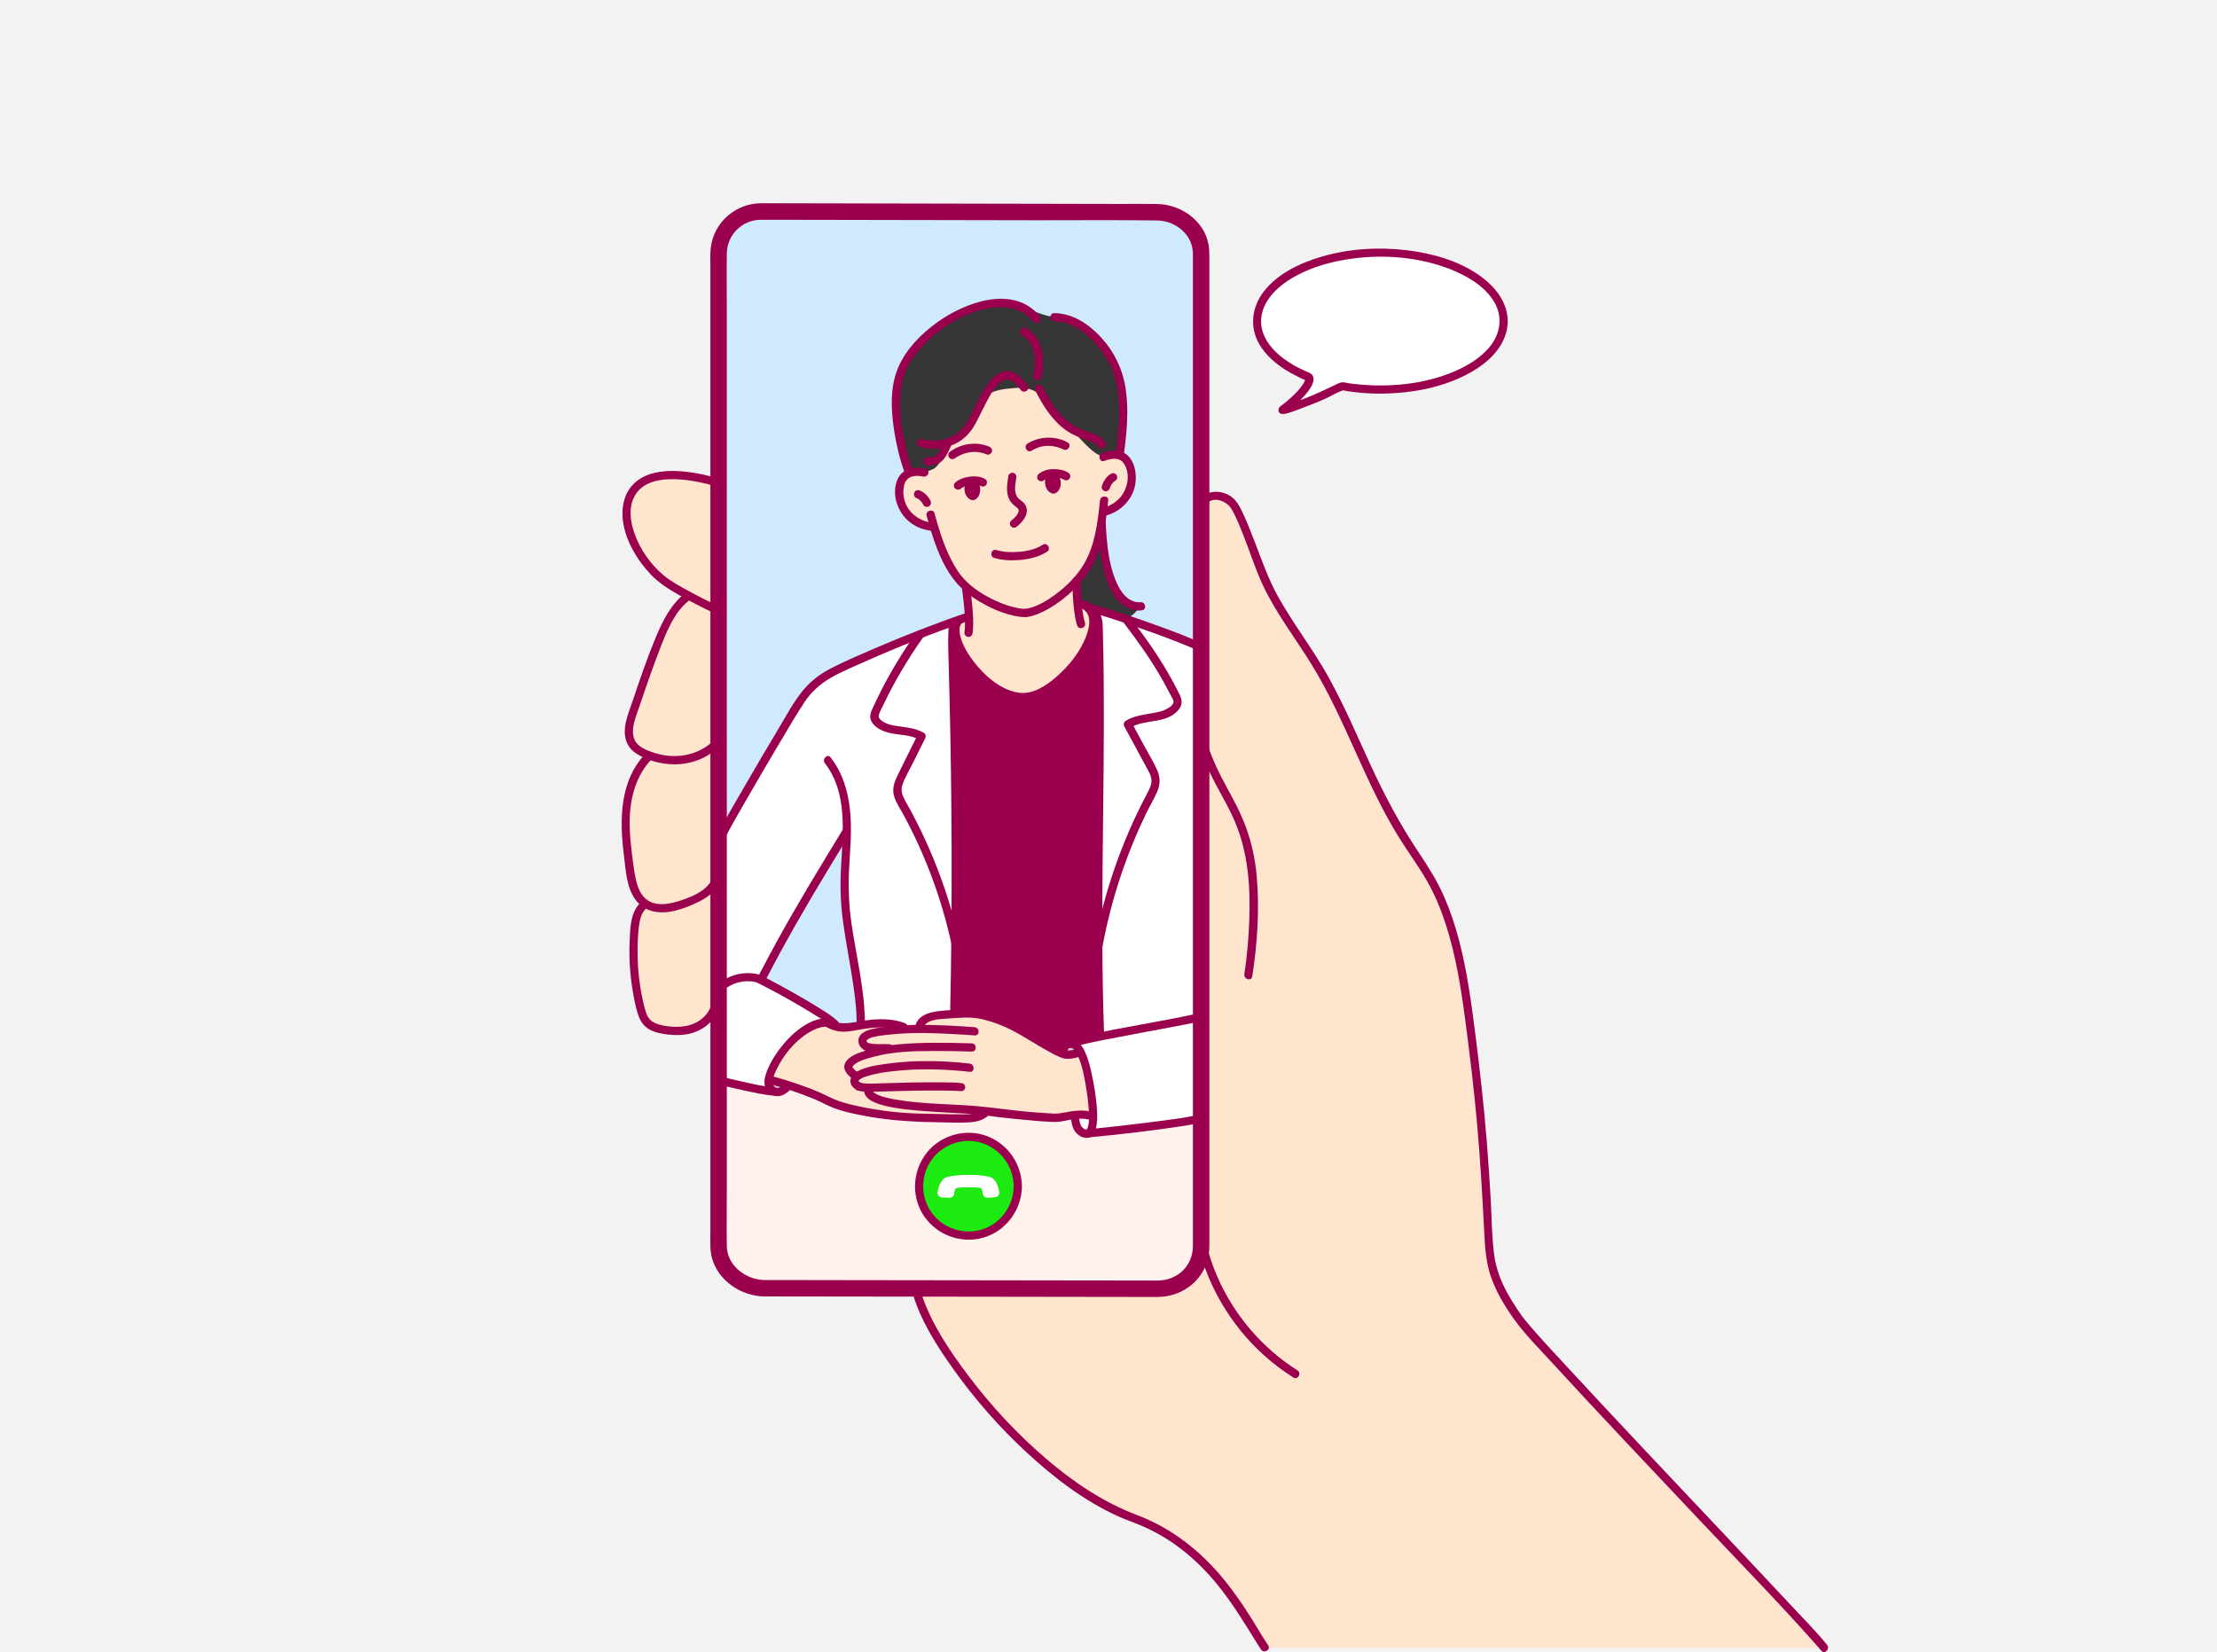 <?xml version="1.0" encoding="utf-8"?>
<!-- Generator: Adobe Illustrator 25.4.1, SVG Export Plug-In . SVG Version: 6.00 Build 0)  -->
<svg version="1.1" id="_x3C_Layer_x3E_" xmlns="http://www.w3.org/2000/svg" xmlns:xlink="http://www.w3.org/1999/xlink" x="0px"
	 y="0px" viewBox="0 0 416 310" style="enable-background:new 0 0 416 310;" xml:space="preserve">
<style type="text/css">
	.st0{fill:#F2F2F2;}
	.st1{fill:#FFF2EC;}
	.st2{fill:#CFE9FF;}
	.st3{fill:#9B004E;}
	.st4{fill:#FFE4CE;}
	.st5{fill:#FFFFFF;}
	.st6{fill:#D1D1D1;}
	.st7{fill:#1CEA11;}
	.st8{fill-rule:evenodd;clip-rule:evenodd;fill:#FFE4CE;}
	.st9{fill-rule:evenodd;clip-rule:evenodd;fill:#353535;}
	.st10{fill-rule:evenodd;clip-rule:evenodd;fill:#9B004E;}
</style>
<rect class="st0" width="416" height="310"/>
<g>
	<g>
		<g>
			<g>
				<g id="XMLID_00000176036319798172604590000007377983809216762270_">
					<g>
						<g>
							<path class="st1" d="M225.37,210.03v23.87c0,4.32-3.01,7.86-7.86,7.86h-45.6h-28.55c-4.32,0-8.54-3.54-8.54-7.86v-31.05h0.39
								c0,0,7.3,1.82,10.19,2.04v-0.01c0.62,0.21,1.45,0.04,2.42-1.06l0.05-0.16c2.66,0.83,5.52,1.86,7.59,3.02
								c0.71,0.4,0.95,0.78,2.14,1.03c0,0,6.11,1.38,14.34,2.38c0,0,2.03-0.15,2.67-0.15c0,0,6.79-0.53,10.72-1.07
								c4.57-0.62,6,0.37,6.7,0.36l9.46,0.44c0.69,2.62,1.84,4.56,2.91,2.77c5.44-0.52,16.55-1.55,20.38-2.4h0.59V210.03z"/>
						</g>
						<g>
							<path class="st2" d="M156.51,192.34l0.1-0.17c-2.16-1.99-11.08-6.9-13.83-8.24l0.1-0.2c5.26-10.22,9.87-17.71,15.84-27.54
								h0.17c-0.06,4.17-0.63,8.34-0.39,12.51c0.4,6.93,3.01,16.43,3.01,23.37l0.06,0.32c-2.21,0.38-4.07,0.94-6.22-0.37l0.01-0.06
								C155.77,192.01,156.16,192.13,156.51,192.34z"/>
						</g>
						<g>
							<path class="st2" d="M180.08,116.28c-0.41,0.14-0.82,0.28-1.24,0.44c-2.05,0.72-4.17,1.52-6.31,2.35
								c-5.22,2.04-10.54,4.32-15.18,6.52c-1.83,0.86-4.77,2.35-6.99,5.68c-2.16,3.24-12.65,21.05-15.24,26.07h-0.29v-17.93v-24.95
								v-23.9V47.57c0-4.32,3.54-7.86,7.86-7.86l74.43,0.14c4.32,0,8.25,3.39,8.25,7.72v46.76v27.09h-0.29
								c-2.53-1.24-8.44-3.43-13.53-5.14c-2.89-0.97-5.51-1.78-7.1-2.17c-0.42-0.32-0.88-0.56-1.36-0.7
								c6.58,2.79-4.13,17.52-11.21,17.42C184.81,130.74,176.61,119.05,180.08,116.28L180.08,116.28z"/>
						</g>
						<g>
							<path class="st3" d="M179.25,176.84c0.19-17.96-0.01-34.87-0.52-53.12c-0.07-2.32-0.13-4.84,0.12-6.97l-0.02-0.05
								c0.42-0.15,0.83-0.3,1.24-0.44v0.01c-3.47,2.77,4.73,14.46,11.81,14.56s17.79-14.63,11.21-17.42
								c0.48,0.14,0.94,0.39,1.36,0.7c0.94,0.7,1.63,1.78,1.66,2.9c0.59,20.31-0.16,40.22-0.06,60.36
								c0.03,5.36,0.12,10.74,0.31,16.15l0.15,0.8c-2.47,0.47-4.63,0.93-6.05,1.34l0.07,0.26c-0.59,0.16-1.16,0.68-1.16,1.84
								c-3.45-1.43-7.74-4.68-10.86-5.88c-3.11-1.2-5.23-1.93-8.27-1.66c-0.39,0.04-0.79,0.06-1.19,0.08l-0.02-0.28
								C179.14,185.56,179.2,181.17,179.25,176.84z"/>
						</g>
						<g>
							<path class="st4" d="M342.29,309.19h-105c-3.68-5.54-10.03-18.95-24.44-24.19c-18.05-6.56-37.61-30.78-40.94-42.7v-0.53h45.6
								c4.85,0,7.86-3.54,7.86-7.86v-23.87v-18.97v-69.63v-27.1h0.24c1.1-1.79,3.97-1.55,5.49-0.09c1.51,1.45,5.03,11.65,5.82,13.59
								c2.14,5.24,6.1,10.72,8.81,14.85c7.11,10.82,10.77,23.57,17.69,34.5c2.05,3.24,4.39,6.32,6.08,9.76
								c4.56,9.32,5.7,20.53,7.02,30.79c1.43,11.15,2.21,22.38,2.76,33.61c0.11,2.13,0.21,4.27,0.7,6.34
								c0.87,3.57,2.88,6.74,4.99,9.76c3.39,4.85,21.64,22.02,25.35,26.64L342.29,309.19z"/>
						</g>
						<g>
							<path class="st5" d="M225.37,191.06v18.97h-0.59c-3.83,0.85-15.18,2.15-20.62,2.67c-1.68-0.38-2.81-2.84-2.67-3.36
								c0.15-0.53,3.52,0.8,3.52,0.23c0-0.74-0.13-1.44-0.37-2.1l0.13-0.06c0.09-3.33-0.59-6.68-1.99-9.71
								c-0.04-0.08-0.07-0.16-0.11-0.24c-0.27-0.55-0.6-1.09-1.1-1.42c-0.24-0.15-0.64-0.22-1.04-0.11l-0.07-0.26
								c1.43-0.41,3.58-0.87,6.05-1.34c6.23-1.2,14.46-2.49,18.02-3.28h0.84V191.06z"/>
						</g>
						<g>
							<path class="st5" d="M225.37,121.43v69.63h-0.84c-3.56,0.79-11.79,2.07-18.02,3.28l-0.15-0.8
								c-0.19-5.41-0.28-10.78-0.31-16.15h0.05c1.81-9.77,5.11-19.26,9.77-28.05c0.46-0.87,0.94-1.78,0.94-2.77
								c0-0.96-0.47-1.85-0.93-2.7c-1.43-2.64-2.85-5.27-4.28-7.91c2.68-1.72,6.76-0.78,8.86-3.16c0.27-0.3,0.5-0.67,0.49-1.07
								c0-0.31-0.14-0.6-0.28-0.88c-2.67-5.43-5.52-9.55-9.2-14.36l0.06-0.19c5.09,1.71,11,3.9,13.53,5.14L225.37,121.43
								L225.37,121.43z"/>
						</g>
						<g>
							<path class="st5" d="M220.97,131.72c0.01,0.4-0.22,0.77-0.49,1.07c-2.11,2.38-6.18,1.44-8.86,3.16
								c1.43,2.64,2.86,5.27,4.28,7.91c0.46,0.85,0.93,1.74,0.93,2.7c0,0.99-0.48,1.89-0.94,2.77c-4.66,8.79-7.97,18.29-9.77,28.05
								h-0.05c-0.11-20.14,0.65-40.06,0.06-60.36c-0.03-1.12-0.72-2.2-1.66-2.9c1.59,0.39,4.21,1.2,7.1,2.17l-0.06,0.19
								c3.68,4.81,6.53,8.94,9.2,14.36C220.83,131.12,220.97,131.41,220.97,131.72z"/>
						</g>
						<g>
							<path class="st4" d="M166.86,196.83l-0.02-0.08c-2.69-0.18-4.83,0.33-5.02-1.36c-0.18-1.69,4.42-1.92,6.11-2.1
								c0.48-0.06,1.04-0.11,1.64-0.14c0.9-0.05,1.92-0.07,2.98-0.06l0.01-0.7c0.83-1.84,3.75-1.92,6.49-2.08
								c0.41-0.02,0.8-0.05,1.19-0.08c3.04-0.27,5.16,0.46,8.27,1.66s7.41,4.45,10.86,5.88c0.79,0.34,1.65,0.18,3.09-0.21l0.21-0.09
								c0.04,0.08,0.08,0.16,0.11,0.24c1.4,3.02,2.5,8.56,2.42,11.89c0,0-3.15-0.15-5.79-0.15c-3.38,0-8.6,0.7-8.6,0.2
								c-2.03-0.89-3.8-1.03-8.79-1.18l-3.57-0.4c-0.75-0.04-3.91-0.66-8.84-0.36c-4.33,0.27-7.81-6.69-8.98-5.56l-0.31-0.39
								c-2.65-1.86-0.59-3.27,5.05-4.59C165.87,197.04,166.37,196.92,166.86,196.83z"/>
						</g>
						<g>
							<path class="st6" d="M202.68,197.47l-0.21,0.09c-1.44,0.39-2.3,0.55-3.09,0.21c0-1.16,0.58-1.68,1.16-1.84
								c0.4-0.11,0.8-0.04,1.04,0.11C202.08,196.38,202.41,196.91,202.68,197.47z"/>
						</g>
						<g>
							<path class="st7" d="M190.97,222.62c0,0.5-0.04,0.99-0.12,1.47c-0.7,4.42-4.53,7.8-9.15,7.8c-4.83,0-8.8-3.7-9.22-8.42
								c-0.03-0.28-0.04-0.56-0.04-0.85c0-0.93,0.14-1.83,0.39-2.68c0.29-0.97,0.74-1.88,1.32-2.69c1.68-2.37,4.44-3.91,7.55-3.91
								c0.09,0,0.19,0,0.28,0.01C186.97,213.51,190.97,217.6,190.97,222.62z M186.68,224.66c0.49-0.03,0.84-0.47,0.78-0.95
								c-0.1-0.72-0.54-2.29-1.48-2.69c-1.6-0.68-6.94-0.68-8.54,0c-0.94,0.4-1.41,1.99-1.5,2.72c-0.06,0.48,0.29,0.92,0.78,0.95
								l1.42,0.05c0.45,0.03,0.84-0.31,0.87-0.77c0.04-0.45,0.15-0.93,0.43-1.03c0.53-0.2,4.03-0.2,4.56,0
								c0.27,0.1,0.38,0.59,0.42,1.03c0.04,0.45,0.43,0.79,0.87,0.77L186.68,224.66z"/>
						</g>
						<g>
							<path class="st4" d="M181.83,200.37L181.83,200.37c-0.09,0-0.19,0-0.28,0c-3.12,0-5.88,1.54-7.55,3.91l-0.01-0.01
								c-1.98-0.06-4.4-0.01-6.21,0.03l-0.36,0.04c-0.92-0.56-1.95-0.39-3.11-0.39c-1.06,0-2.11-0.23-2.98,0.25l-0.09-0.27
								c-0.54-0.22-0.91-0.55-0.93-1.06c-0.01-0.27,0.11-0.52,0.33-0.73c1.18-1.12,5.27-1.56,9.61-1.83
								C175.18,200.02,181.08,200.33,181.83,200.37z"/>
						</g>
						<g>
							<path class="st5" d="M178.73,123.73c0.51,18.24,0.71,35.16,0.52,53.12c-1.99-9.06-5.35-17.82-9.93-25.89
								c-0.46-0.81-0.94-1.65-0.97-2.58c-0.03-0.91,0.39-1.77,0.79-2.58c1.26-2.53,2.52-5.07,3.77-7.6
								c-2.56-1.54-6.35-0.52-8.4-2.71c-0.26-0.28-0.48-0.62-0.49-1c-0.01-0.29,0.11-0.58,0.24-0.84c2.33-5.2,5.01-9.81,8.3-14.47
								l-0.04-0.11c2.14-0.83,4.26-1.63,6.31-2.35l0.02,0.05C178.6,118.89,178.67,121.41,178.73,123.73z"/>
						</g>
						<g>
							<path class="st5" d="M158.89,156.19h-0.17c-5.98,9.82-10.58,17.31-15.84,27.54l-0.1,0.2c-0.41-0.2-0.68-0.32-0.78-0.34
								c-0.73-0.16-3.93-0.78-6.74,1.65h-0.44v-19.51v-8.39h0.29c2.59-5.03,13.08-22.83,15.24-26.07c2.22-3.33,5.16-4.82,6.99-5.68
								c4.63-2.19,9.96-4.48,15.18-6.52l0.04,0.11c-3.3,4.66-5.97,9.26-8.3,14.47c-0.12,0.27-0.24,0.55-0.24,0.84
								c0.01,0.38,0.24,0.72,0.49,1c2.04,2.18,5.83,1.17,8.4,2.71c-1.26,2.53-2.52,5.07-3.77,7.6c-0.4,0.82-0.82,1.67-0.79,2.58
								c0.03,0.93,0.51,1.77,0.97,2.58c4.58,8.07,7.94,16.83,9.93,25.89c-0.05,4.32-0.11,8.71-0.21,13.19l0.02,0.28
								c-2.74,0.16-5.66,0.24-6.49,2.08l-0.01,0.7c-1.06-0.01-2.07,0.01-2.98,0.06l-0.02-0.4c-2.32-0.92-4.92-0.82-7.39-0.46
								c-0.21,0.03-0.41,0.06-0.6,0.1l-0.06-0.32c0-6.94-2.61-16.44-3.01-23.37C158.27,164.53,158.84,160.36,158.89,156.19z"/>
						</g>
						<g>
							<path class="st4" d="M173.99,204.27L173.99,204.27c-0.57,0.82-1.02,1.73-1.31,2.7l-0.22-0.06c-0.94,0.04-1.74,0.09-2.41,0.16
								l-0.18,0.08c-0.51-1.17-1.37-2.15-2.44-2.8l0.36-0.04C169.59,204.26,172.01,204.21,173.99,204.27z"/>
						</g>
						<g>
							<path class="st4" d="M169.56,192.76l0.02,0.4c-0.61,0.03-1.16,0.08-1.64,0.14c-1.69,0.18-6.3,0.41-6.11,2.1
								s2.33,1.18,5.02,1.36l0.02,0.08c-0.5,0.1-0.99,0.21-1.48,0.34c-5.64,1.32-7.7,2.73-5.05,4.59l0.31,0.39
								c-0.23,0.22-0.34,0.46-0.33,0.73c0.02,0.51,0.4,0.84,0.93,1.06l23.56,4.75c-1.36,0.73-6.33,1.35-6.33,1.35
								c-1.2-0.25-12.23,0.47-23-3.36c-2.24-0.8-4.92-2.19-7.59-3.02c-1.22-0.37-2.4-0.71-3.45-1l-0.21-0.03
								c0.34-2.29,2.83-6.1,5.4-8.27c1.73-1.45,3.94-2.6,5.73-2.39l-0.01,0.06c2.16,1.31,4.02,0.75,6.22,0.37
								c0.2-0.04,0.4-0.07,0.6-0.1C164.65,191.95,167.24,191.84,169.56,192.76z"/>
						</g>
						<g>
							<path class="st5" d="M156.61,192.17l-0.1,0.17c-0.35-0.21-0.74-0.33-1.16-0.37c-1.79-0.22-4.01,0.93-5.73,2.39
								c-2.57,2.17-5.05,5.98-5.4,8.27c-0.07,0.45-0.05,0.84,0.06,1.15c0.15,0.39,0.54,0.91,1.11,1.11v0.01
								c-2.89-0.22-10.19-2.04-10.19-2.04h-0.39v-14.48v-3.14h0.44c2.81-2.42,6.01-1.81,6.74-1.65c0.1,0.02,0.37,0.14,0.78,0.34
								C145.54,185.28,154.46,190.19,156.61,192.17z"/>
						</g>
						<g>
							<path class="st6" d="M147.88,203.66l-0.05,0.16c-0.98,1.1-1.81,1.27-2.42,1.06c-0.58-0.2-0.97-0.72-1.11-1.11
								c-0.11-0.31-0.13-0.7-0.06-1.15l0.21,0.03C145.48,202.94,146.66,203.28,147.88,203.66z"/>
						</g>
						<g>
							<path class="st4" d="M134.82,185.24v3.14h-0.53c-0.36,2.08-2.04,3.78-4.02,4.55c-1.97,0.77-4.19,0.7-6.25,0.24
								c-0.98-0.22-1.98-0.55-2.66-1.27c-0.64-0.67-0.92-1.6-1.15-2.5c-1.28-4.97-1.66-10.17-1.11-15.28
								c0.15-1.46,0.44-3.02,1.5-4.04l0.39-0.52c2.39,1.72,5.71,0.76,8.42-0.39c1.82-0.78,3.75-1.71,4.7-3.45h0.72L134.82,185.24
								L134.82,185.24z"/>
						</g>
						<g>
							<path class="st4" d="M134.82,157.33v8.39h-0.72c-0.95,1.74-2.88,2.67-4.7,3.45c-2.71,1.15-6.03,2.11-8.42,0.39
								c-1.98-1.42-2.48-4.11-2.81-6.52c-0.5-3.6-1.01-7.25-0.7-10.88c0.31-3.63,1.5-7.3,4-9.95l0.15-0.5
								c4.34,1.81,9.71,1.14,12.94-2.3h0.27v17.92H134.82z"/>
						</g>
						<g>
							<path class="st4" d="M134.82,114.45v24.95h-0.27c-3.22,3.44-8.59,4.11-12.94,2.3c-0.7-0.29-1.39-0.65-2.02-1.08
								c-2.13-1.42-1.64-4.31-1.27-5.45c1.45-4.54,3.02-9.04,4.72-13.5c1.44-3.77,3.27-7.72,5.96-9.72l0.11-0.21
								c1.75,0.96,3.53,1.85,5.34,2.7h0.37V114.45z"/>
						</g>
						<g>
							<path class="st4" d="M134.82,90.56v23.89h-0.37c-1.81-0.84-3.59-1.74-5.34-2.7c-0.62-0.33-1.23-0.68-1.84-1.03
								c-1.36-0.78-2.72-1.61-3.87-2.68c-3.77-3.52-7.32-10.03-5.27-14.76c2.52-5.82,11.48-4.18,16.43-2.72H134.82z"/>
						</g>
					</g>
				</g>
			</g>
		</g>
		<g>
			<g>
				<path class="st3" d="M226.29,94.7c1.2-1.73,3.88-0.74,4.77,0.77c0.86,1.46,1.49,3.07,2.12,4.64c1.3,3.23,2.33,6.59,3.81,9.74
					c2.48,5.27,6.06,9.88,9.1,14.81c3.2,5.18,5.7,10.75,8.21,16.3c2.51,5.54,5.03,11.11,8.26,16.28c1.69,2.71,3.6,5.28,5.19,8.05
					c1.51,2.63,2.67,5.45,3.59,8.34c1.86,5.79,2.81,11.83,3.61,17.84c0.85,6.46,1.64,12.92,2.21,19.41
					c0.6,6.81,1.01,13.63,1.35,20.45c0.15,3.1,0.38,6.16,1.54,9.07c1.06,2.65,2.59,5.15,4.27,7.45c1.94,2.66,4.33,5.05,6.56,7.48
					c9.21,10.05,18.6,19.93,27.95,29.84c7.39,7.83,14.94,15.55,22.08,23.61c0.28,0.32,0.56,0.64,0.83,0.97
					c0.62,0.77,1.71-0.32,1.09-1.09c-2.08-2.57-4.46-4.94-6.71-7.36c-4.35-4.66-8.73-9.3-13.11-13.94
					c-9.72-10.31-19.47-20.58-29.08-31c-2.68-2.9-5.42-5.78-7.92-8.84c-0.23-0.28-0.16-0.2-0.29-0.37c-0.7-0.96-1.36-1.97-1.99-2.98
					c-1.7-2.74-2.99-5.64-3.39-8.87c-0.43-3.43-0.43-6.93-0.63-10.38c-0.2-3.41-0.42-6.82-0.69-10.22
					c-0.53-6.78-1.29-13.53-2.14-20.28c-0.77-6.03-1.56-12.09-3.11-17.99c-0.74-2.81-1.66-5.58-2.83-8.24
					c-1.28-2.92-2.97-5.58-4.73-8.22c-3.48-5.2-6.38-10.65-9-16.33c-2.54-5.53-4.93-11.15-7.88-16.49
					c-2.88-5.22-6.57-9.93-9.48-15.13c-1.95-3.49-3.19-7.22-4.64-10.93c-0.7-1.8-1.41-3.61-2.26-5.34
					c-0.66-1.34-1.36-2.44-2.79-3.05c-1.84-0.79-4.02-0.49-5.2,1.21C224.4,94.74,225.73,95.51,226.29,94.7L226.29,94.7z"/>
			</g>
			<g>
				<path class="st3" d="M224.75,139.07c0.84,2.85,2.02,5.57,3.42,8.19c1.24,2.32,2.57,4.59,3.59,7.02
					c2.45,5.84,2.88,12.07,2.66,18.33c-0.12,3.41-0.41,6.82-0.93,10.2c-0.15,0.97,1.34,1.39,1.49,0.41
					c0.95-6.2,1.39-12.64,0.82-18.9c-0.28-3.09-0.93-6.15-2-9.06c-0.95-2.6-2.25-5.03-3.58-7.46c-1.61-2.94-3.02-5.91-3.97-9.13
					C225.96,137.71,224.47,138.12,224.75,139.07L224.75,139.07z"/>
			</g>
			<g>
				<path class="st3" d="M224.81,233.65c1.92,7.91,6.29,15.2,12.34,20.65c1.72,1.55,3.57,2.95,5.53,4.19
					c0.84,0.53,1.61-0.8,0.78-1.33c-6.65-4.2-11.92-10.42-15.06-17.62c-0.89-2.03-1.58-4.15-2.1-6.3
					C226.06,232.28,224.57,232.69,224.81,233.65L224.81,233.65z"/>
			</g>
			<g>
				<path class="st3" d="M171.19,242.47c1.46,5.17,4.5,9.95,7.58,14.29c4.08,5.75,8.78,11.1,13.96,15.88
					c5.08,4.69,10.73,9.02,17.06,11.89c1.54,0.7,3.14,1.22,4.69,1.9c1.66,0.73,3.26,1.59,4.78,2.57c2.8,1.81,5.32,4.02,7.56,6.48
					c3.58,3.93,6.28,8.44,9.08,12.93c0.24,0.38,0.48,0.76,0.73,1.13c0.55,0.82,1.88,0.05,1.33-0.78c-1.17-1.77-2.23-3.61-3.36-5.41
					c-1.51-2.39-3.12-4.71-4.9-6.9c-4.34-5.32-9.8-9.67-16.26-12.11c-6.37-2.4-12.03-6.21-17.17-10.62
					c-5.39-4.62-10.28-9.87-14.55-15.54c-3.37-4.47-6.68-9.35-8.58-14.66c-0.17-0.49-0.33-0.98-0.47-1.48
					C172.4,241.11,170.92,241.52,171.19,242.47L171.19,242.47z"/>
			</g>
			<g>
				<path class="st3" d="M134.86,113.76c-1.85-0.86-3.68-1.78-5.47-2.76c-1.68-0.92-3.44-1.84-4.92-3.08
					c-2.44-2.05-4.43-4.94-5.47-7.95c-0.89-2.58-1.16-5.82,0.86-7.96c1.63-1.72,4.17-2.11,6.44-2.09c2.74,0.02,5.46,0.59,8.07,1.36
					c0.95,0.28,1.36-1.21,0.41-1.49c-2.55-0.75-5.2-1.3-7.86-1.4c-2.64-0.1-5.5,0.28-7.6,2.02c-2.41,2-2.88,5.31-2.29,8.22
					c0.7,3.43,2.69,6.65,5.08,9.17c1.51,1.59,3.33,2.73,5.22,3.81c2.2,1.25,4.46,2.41,6.75,3.48
					C134.97,115.51,135.76,114.18,134.86,113.76L134.86,113.76z"/>
			</g>
			<g>
				<path class="st3" d="M128.63,111.27c-2.76,2.09-4.33,5.33-5.63,8.46c-1.58,3.81-2.92,7.73-4.23,11.64
					c-0.87,2.59-2.41,5.81-0.9,8.47c0.74,1.3,2.19,2.02,3.52,2.57c1.42,0.59,2.95,0.92,4.48,1c3.41,0.18,6.86-1,9.24-3.49
					c0.68-0.72-0.4-1.81-1.09-1.09c-1.89,1.98-4.53,3-7.25,3.05c-1.31,0.02-2.62-0.17-3.87-0.56c-1.16-0.37-2.71-0.94-3.49-1.93
					c-0.67-0.85-0.73-2.07-0.56-3.1c0.22-1.38,0.8-2.73,1.24-4.04c1.21-3.63,2.48-7.23,3.86-10.8c1.21-3.13,2.69-6.76,5.45-8.85
					C130.19,112.01,129.42,110.67,128.63,111.27L128.63,111.27z"/>
			</g>
			<g>
				<path class="st3" d="M120.94,141.63c-4.65,5.03-4.69,12.2-3.9,18.6c0.35,2.78,0.46,6.14,2.14,8.52
					c1.76,2.49,4.74,2.83,7.52,2.14c1.56-0.38,3.09-1.01,4.52-1.73c1.43-0.71,2.75-1.67,3.56-3.08c0.49-0.86-0.84-1.64-1.33-0.78
					c-1.22,2.13-4.04,3.15-6.26,3.85c-2.31,0.72-5.17,0.99-6.73-1.26c-0.68-0.98-1.01-2.15-1.24-3.3c-0.29-1.44-0.46-2.91-0.64-4.36
					c-0.38-3.09-0.65-6.27-0.18-9.36c0.45-2.98,1.56-5.9,3.63-8.14C122.7,141.99,121.61,140.9,120.94,141.63L120.94,141.63z"/>
			</g>
			<g>
				<path class="st3" d="M120.07,169.5c-1.84,1.86-1.83,4.94-1.93,7.39c-0.12,3,0.08,6.01,0.57,8.97c0.24,1.44,0.52,2.89,0.94,4.28
					c0.37,1.23,0.98,2.33,2.12,2.99c1.08,0.63,2.39,0.86,3.62,1.01c1.42,0.17,2.87,0.14,4.25-0.23c2.58-0.68,4.9-2.67,5.42-5.37
					c0.19-0.97-1.3-1.38-1.49-0.41c-0.39,2.02-1.99,3.54-3.91,4.16c-1.16,0.38-2.38,0.46-3.6,0.37c-1.08-0.08-2.27-0.26-3.26-0.73
					c-1.05-0.5-1.47-1.42-1.76-2.49c-0.33-1.2-0.58-2.41-0.8-3.63c-0.45-2.58-0.64-5.21-0.61-7.83c0.02-1.43,0.09-2.87,0.28-4.29
					c0.15-1.12,0.41-2.28,1.23-3.11C121.86,169.88,120.77,168.79,120.07,169.5L120.07,169.5z"/>
			</g>
			<g>
				<g>
					<path class="st3" d="M217.29,240.3c-7.24-0.01-14.48-0.02-21.72-0.03c-12.61-0.02-25.23-0.03-37.84-0.05
						c-4.04-0.01-8.08-0.01-12.12-0.02c-0.73,0-1.46,0.01-2.19,0c-3.45-0.05-6.97-2.68-7.04-6.32c-0.06-3.48,0-6.98,0-10.46
						c0-8.82,0-17.64,0-26.45c0-12.09,0-24.19,0-36.28c0-13.18,0-26.36,0-39.54c0-12.12,0-24.23,0-36.35c0-8.86,0-17.72,0-26.58
						c0-3.55-0.05-7.11,0-10.66c0.05-3.49,2.85-6.28,6.34-6.32c0.68-0.01,1.36,0,2.04,0c3.96,0.01,7.92,0.02,11.88,0.02
						c12.59,0.02,25.18,0.05,37.77,0.07c7.56,0.01,15.14-0.07,22.7,0.04c3.43,0.05,6.67,2.59,6.73,6.18c0,0.26,0,0.51,0,0.77
						c0,1.78,0,3.55,0,5.33c0,7.73,0,15.47,0,23.2c0,11.5,0,23,0,34.5c0,13.11,0,26.23,0,39.34c0,12.51,0,25.03,0,37.54
						c0,9.9,0,19.79,0,29.69c0,5.06,0,10.12,0,15.17c0,0.25,0,0.51,0,0.76C223.8,237.59,220.96,240.24,217.29,240.3
						c-1.98,0.03-1.99,3.11,0,3.08c4.73-0.07,8.83-3.26,9.52-8.05c0.1-0.68,0.12-1.35,0.12-2.03c0-1.71,0-3.42,0-5.14
						c0-7.71,0-15.42,0-23.13c0-11.59,0-23.18,0-34.77c0-13.25,0-26.49,0-39.74c0-12.68,0-25.36,0-38.05c0-9.9,0-19.8,0-29.7
						c0-4.89,0-9.79,0-14.68c0-0.79-0.04-1.56-0.19-2.34c-0.88-4.45-5.24-7.4-9.61-7.47c-2.26-0.04-4.52-0.01-6.77-0.01
						c-11.92-0.02-23.84-0.05-35.77-0.07c-10.03-0.02-20.07-0.04-30.1-0.06c-0.59,0-1.19-0.01-1.78,0
						c-4.72,0.07-8.75,3.59-9.33,8.29c-0.15,1.21-0.08,2.46-0.08,3.68c0,6.42,0,12.83,0,19.25c0,10.84,0,21.68,0,32.52
						c0,13.04,0,26.09,0,39.13c0,13.03,0,26.05,0,39.08c0,10.79,0,21.58,0,32.37c0,6.35,0,12.7,0,19.05c0,1.46-0.1,2.99,0.26,4.42
						c1.1,4.35,5.48,7.28,9.84,7.35c0.69,0.01,1.37,0,2.06,0c10.25,0.01,20.5,0.03,30.75,0.04c11.7,0.02,23.4,0.03,35.1,0.05
						c2,0,3.99,0.01,5.99,0.01C219.27,243.38,219.28,240.3,217.29,240.3z"/>
				</g>
				<g>
					<path class="st8" d="M181.23,123.48c-1.85-3.22-2.36-6.75,0.52-8.1c0.25-0.95-0.39-4.87-0.39-4.87s-2.34-2.36-3.68-5.01
						s-2.57-6.43-2.57-6.43s-1.12-0.01-2.31-0.73c0,0-6.08-3.18-3.45-8.5c1.15-2.24,7.03-5.27,8.65-7.85
						c2.26-3.66,3.67-7.55,6.91-9.24c4.9-2.54,10.09-1.54,10.72-1.28s3.73,1.84,5.21,3.76c2.29,2.98,6.3,7.15,8.28,10.05
						c0.57,0.77,2.05,0.04,2.78,1.51c0.49,0.98,0.33,4.06,0.12,5.2c-0.6,2.7-5.17,4.3-5.17,4.3s-0.26,3.09-1.24,6.13
						c-0.98,3.04-3.6,6.43-3.6,6.43s0.44,3.93,0.36,4.73c2.77-0.29,3.24,3.22,1.98,6.38c-1.26,3.16-7.66,10.8-11.88,10.87
						C188.27,130.88,183.08,126.7,181.23,123.48z"/>
					<path class="st9" d="M172.05,65.1c2.78-2.27,9.19-7.59,14.06-7.99c4.16-0.34,7.34,1.14,9.24,1.8c2.21,0.74,2.8,0.49,2.8,0.49
						s7.94,2.21,10.82,8.72c2.99,6.6,1.02,17.49,1.02,17.49s-2.2,0.59-3.91-0.29c-2.03-1.06-3.67-3.68-6.39-5.71
						c-2.07-1.57-3.22-4.44-5.08-5.92c-1.2-0.92-2.94-0.99-4.46-0.86c-1.93,0.16-4.05,0.43-5.08,1.54c-1.69,1.77-1.94,5.06-4.1,7.38
						c-0.56,0.66-2.94,1.57-2.94,1.57s-1.33,3.78-2.79,4.62c-2.15,1.2-4.66,0.48-4.66,0.48S164,71.58,172.05,65.1z"/>
					<path class="st9" d="M201.9,109.35l2.92-4.22l1.4-5.32c0,0,1.32,7.45,3.34,10.86c1.91,3.42,4.42,2.91,4.42,2.91
						s-1.17,2.26-2.8,2.39c-1.52,0.12-4.37-0.95-4.37-0.95l-4.88-1.82L201.9,109.35z"/>
					<g>
						<path class="st3" d="M192.46,114.25c-0.63,0.03-1.17-0.07-1.76-0.2c-1.79-0.37-3.5-1.07-5.11-1.92
							c-1.98-1.06-3.82-2.34-5.23-4.1c-0.98-1.22-1.75-2.67-2.4-4.08c-1.13-2.43-1.89-5.02-2.6-7.6c-0.26-0.95-1.75-0.55-1.49,0.41
							c1.12,4.08,2.41,8.39,4.98,11.83c1.38,1.84,3.15,3.26,5.13,4.41c1.8,1.04,3.73,1.92,5.76,2.42c0.87,0.21,1.82,0.42,2.72,0.37
							C193.44,115.74,193.45,114.2,192.46,114.25L192.46,114.25z"/>
					</g>
					<g>
						<path class="st3" d="M189.22,89.28c-0.2,1.23-0.42,2.52-0.1,3.75c0.24,0.93,0.81,1.55,1.55,2.11
							c0.03,0.02,0.06,0.04,0.09,0.07c-0.05-0.04-0.05-0.04-0.01-0.01c0.06,0.05,0.13,0.1,0.19,0.16c0.05,0.05,0.1,0.1,0.14,0.15
							c-0.1-0.13,0.03,0.06,0.03,0.08c-0.04-0.14,0.02,0.07,0.02,0.1c-0.01-0.1,0,0.22,0.01,0.19c-0.02,0.17-0.09,0.34-0.17,0.5
							c-0.18,0.35-0.45,0.64-0.74,0.91c-0.1,0.1-0.21,0.18-0.32,0.28c-0.1,0.09,0.13-0.09-0.03,0.02c-0.34,0.24-0.5,0.67-0.28,1.05
							c0.2,0.34,0.71,0.52,1.05,0.28c1.29-0.9,2.77-2.81,1.61-4.36c-0.47-0.63-1.12-0.8-1.47-1.44c-0.55-1-0.26-2.36-0.09-3.43
							c0.07-0.41-0.11-0.83-0.54-0.95C189.8,88.64,189.29,88.87,189.22,89.28L189.22,89.28z"/>
					</g>
					<path class="st10" d="M180.98,91.95c-0.09-1.12,0.44-2.08,1.25-2.25c0.81-0.07,1.59,0.69,1.69,1.91
						c0.09,1.12-0.44,2.08-1.25,2.25C181.85,93.92,181.07,93.07,180.98,91.95z"/>
					<g>
						<path class="st3" d="M185.58,83.8c-2.41-1.01-5.36-0.55-7.42,1.05c-0.33,0.26-0.27,0.82,0,1.09c0.32,0.32,0.76,0.26,1.09,0
							c-0.32,0.24-0.08,0.06,0,0.01c0.12-0.08,0.25-0.16,0.38-0.24c0.19-0.11,0.38-0.21,0.58-0.31c0.06-0.03,0.12-0.06,0.18-0.08
							c0.21-0.09-0.14,0.05,0.08-0.03c0.14-0.06,0.28-0.11,0.43-0.16c1.42-0.47,2.85-0.44,4.28,0.15c0.38,0.16,0.85-0.17,0.95-0.54
							C186.24,84.31,185.97,83.96,185.58,83.8L185.58,83.8z"/>
					</g>
					<g>
						<path class="st3" d="M180.33,91.67c0.03-0.02,0.06-0.05,0.08-0.07c0.06-0.06-0.16,0.11-0.03,0.02
							c0.06-0.04,0.12-0.08,0.19-0.12c0.08-0.05,0.15-0.09,0.23-0.13c0.06-0.03,0.27-0.12,0.1-0.05c0.38-0.15,0.77-0.27,1.17-0.34
							c0.04-0.01,0.09-0.01,0.13-0.02c0.09-0.02-0.13,0.01,0.02,0c0.11-0.01,0.22-0.02,0.33-0.03c0.21-0.01,0.41-0.01,0.62,0.01
							c0.04,0,0.19,0.02,0.02,0c0.04,0.01,0.08,0.01,0.12,0.02c0.1,0.02,0.2,0.04,0.3,0.07s0.19,0.06,0.29,0.1
							c-0.06-0.02-0.1-0.05-0.02-0.01c0.05,0.03,0.11,0.05,0.16,0.08c0.35,0.2,0.86,0.1,1.05-0.28c0.19-0.36,0.1-0.84-0.28-1.05
							c-0.94-0.53-2.05-0.56-3.09-0.39c-0.89,0.14-1.82,0.48-2.5,1.09c-0.3,0.27-0.3,0.82,0,1.09
							C179.56,91.97,180.01,91.96,180.33,91.67L180.33,91.67z"/>
					</g>
					<g>
						<path class="st3" d="M186.55,104.69c1.5,0.46,3.15,0.52,4.71,0.4c1.81-0.14,3.65-0.56,5.2-1.54c0.84-0.53,0.06-1.86-0.78-1.33
							c-1.35,0.86-2.97,1.23-4.55,1.34c-1.38,0.1-2.83,0.06-4.16-0.35C186.01,102.91,185.6,104.4,186.55,104.69L186.55,104.69z"/>
					</g>
					<g>
						<path class="st3" d="M192.56,115.78c0.65-0.03,1.3-0.24,1.9-0.46c1.71-0.64,3.28-1.6,4.73-2.71
							c3.48-2.66,6.09-5.99,7.31-10.22c0.79-2.76,1.15-5.64,1.45-8.49c0.1-0.98-1.44-0.98-1.54,0c-0.42,4.02-0.91,8.36-3,11.91
							c-1.12,1.92-2.64,3.53-4.34,4.94c-1.41,1.16-2.97,2.24-4.66,2.94c-0.48,0.2-0.98,0.37-1.48,0.48
							c-0.09,0.02-0.57,0.1-0.24,0.05c-0.04,0.01-0.09,0.01-0.13,0.01C191.57,114.29,191.57,115.83,192.56,115.78L192.56,115.78z"/>
					</g>
					<path class="st10" d="M199.04,90.48c-0.09-1.12-0.77-1.98-1.59-2.01c-0.81,0.07-1.46,0.94-1.36,2.15
						c0.09,1.12,0.77,1.98,1.59,2.02C198.49,92.57,199.13,91.6,199.04,90.48z"/>
					<g>
						<path class="st3" d="M193.58,84.57c0.69-0.43,1.45-0.73,2.26-0.85c0.6-0.08,1.33-0.06,1.83,0.03
							c0.49,0.08,0.97,0.21,1.43,0.39c0.05,0.02,0.1,0.04,0.14,0.06c0.13,0.05-0.12-0.05-0.04-0.02c0.06,0.03,0.12,0.05,0.18,0.08
							c0.05,0.02,0.1,0.05,0.15,0.07c0.87,0.47,1.65-0.86,0.78-1.33c-2.3-1.25-5.3-1.14-7.5,0.24
							C191.96,83.77,192.74,85.1,193.58,84.57L193.58,84.57z"/>
					</g>
					<g>
						<path class="st3" d="M200.46,88.71c-0.77-0.49-1.77-0.67-2.66-0.68c-1.07-0.01-2.14,0.26-2.96,0.97
							c-0.3,0.27-0.29,0.82,0,1.09c0.32,0.3,0.77,0.29,1.09,0c0.03-0.03,0.18-0.13,0.02-0.02c0.03-0.02,0.06-0.04,0.09-0.07
							c0.09-0.06,0.18-0.11,0.27-0.16c0.04-0.02,0.09-0.04,0.13-0.06c-0.09,0.04-0.08,0.03,0.01,0c0.1-0.04,0.21-0.07,0.31-0.1
							c0.1-0.03,0.2-0.05,0.29-0.07c0.05-0.01,0.1-0.02,0.15-0.02c0.1-0.02-0.14,0.01,0.01,0c0.21-0.01,0.43-0.03,0.64-0.02
							c0.1,0,0.2,0.01,0.3,0.02c0.05,0,0.1,0.01,0.15,0.01c0.01,0,0.2,0.03,0.07,0.01c-0.12-0.02,0.05,0.01,0.07,0.01
							c0.06,0.01,0.11,0.02,0.17,0.03c0.09,0.02,0.18,0.04,0.27,0.06c0.17,0.04,0.33,0.1,0.49,0.16c0.16,0.06-0.16-0.08-0.01,0
							c0.03,0.02,0.07,0.03,0.1,0.05c0.07,0.04,0.13,0.07,0.2,0.12c0.34,0.22,0.87,0.08,1.05-0.28
							C200.94,89.38,200.82,88.94,200.46,88.71L200.46,88.71z"/>
					</g>
					<g>
						<path class="st3" d="M207.23,86.49c1.28-0.49,2.88-0.76,3.71,0.56c1.25,1.99,0.65,4.83-0.9,6.47
							c-0.87,0.91-1.97,1.52-3.19,1.8c-0.97,0.22-0.56,1.71,0.41,1.49c2.74-0.62,5.1-2.81,5.7-5.59c0.51-2.4-0.13-5.99-2.97-6.57
							c-1.06-0.22-2.17-0.02-3.17,0.36C205.9,85.35,206.3,86.84,207.23,86.49L207.23,86.49z"/>
					</g>
					<g>
						<path class="st3" d="M208.48,88.91c-0.18,0.08-0.34,0.22-0.48,0.33c-0.33,0.27-0.6,0.62-0.81,0.98
							c-0.18,0.31-0.33,0.65-0.44,1c-0.06,0.18-0.02,0.43,0.08,0.59c0.09,0.16,0.28,0.31,0.46,0.35c0.43,0.1,0.81-0.13,0.95-0.54
							c0.04-0.11,0.08-0.22,0.12-0.33c-0.03,0.06-0.05,0.12-0.08,0.18c0.13-0.3,0.29-0.59,0.49-0.85c-0.04,0.05-0.08,0.1-0.12,0.16
							c0.14-0.18,0.3-0.35,0.48-0.49c-0.05,0.04-0.1,0.08-0.16,0.12c0.09-0.07,0.19-0.14,0.29-0.19c0.16-0.07,0.31-0.3,0.35-0.46
							c0.05-0.18,0.03-0.43-0.08-0.59c-0.11-0.16-0.26-0.31-0.46-0.35c-0.07-0.01-0.14-0.02-0.21-0.03
							C208.73,88.81,208.6,88.84,208.48,88.91L208.48,88.91z"/>
					</g>
					<g>
						<path class="st3" d="M173.66,87.94c-2.02-0.41-4.34-0.07-5.25,2.03c-1.2,2.77,0.02,6.22,2.32,8.02
							c1.26,0.98,2.78,1.54,4.38,1.64c0.99,0.06,0.99-1.48,0-1.54c-2.17-0.13-4.27-1.48-5.14-3.5c-0.46-1.09-0.61-2.42-0.3-3.58
							c0.2-0.76,0.68-1.32,1.33-1.54c0.74-0.25,1.55-0.19,2.25-0.05C174.22,89.62,174.64,88.14,173.66,87.94L173.66,87.94z"/>
					</g>
					<g>
						<path class="st3" d="M172.05,93.51c0.05,0.01,0.1,0.03,0.15,0.05c-0.06-0.03-0.12-0.05-0.18-0.08
							c0.18,0.08,0.35,0.18,0.51,0.3c-0.05-0.04-0.1-0.08-0.16-0.12c0.23,0.18,0.43,0.38,0.6,0.61c-0.04-0.05-0.08-0.1-0.12-0.16
							c0.15,0.2,0.29,0.41,0.41,0.63c0.09,0.17,0.28,0.3,0.46,0.35c0.18,0.05,0.43,0.03,0.59-0.08c0.36-0.23,0.48-0.67,0.28-1.05
							c-0.25-0.48-0.59-0.94-1-1.29c-0.17-0.15-0.35-0.28-0.54-0.4c-0.15-0.09-0.3-0.15-0.46-0.22c-0.04-0.02-0.09-0.03-0.13-0.05
							c-0.2-0.05-0.42-0.03-0.59,0.08c-0.16,0.09-0.31,0.28-0.35,0.46c-0.05,0.2-0.04,0.42,0.08,0.59
							C171.7,93.32,171.86,93.46,172.05,93.51L172.05,93.51z"/>
					</g>
					<g>
						<path class="st3" d="M171.22,88.21c-0.69-1.88-1.19-3.85-1.59-5.81c-0.74-3.62-1.17-7.55-0.23-11.17
							c0.87-3.35,3.23-6.12,5.82-8.3c2.71-2.29,5.97-4.11,9.44-4.92c3.34-0.78,6.97-0.43,9.29,2.34c0.64,0.76,1.72-0.33,1.09-1.09
							c-4.98-5.94-14.1-2.47-19.27,1.29c-2.93,2.13-5.68,4.89-7.16,8.25c-1.64,3.73-1.44,8.02-0.84,11.96
							c0.41,2.65,1.03,5.33,1.96,7.86C170.07,89.54,171.56,89.15,171.22,88.21L171.22,88.21z"/>
					</g>
					<g>
						<path class="st3" d="M197.84,60.3c4.23,0.07,7.52,3.46,9.68,6.78c2.29,3.52,2.61,7.9,2.44,11.99
							c-0.08,1.94-0.3,3.88-0.57,5.81c-0.06,0.42,0.1,0.82,0.54,0.95c0.36,0.1,0.89-0.13,0.95-0.54c0.55-4.09,0.95-8.23,0.34-12.35
							c-0.66-4.45-2.98-8.49-6.45-11.37c-1.98-1.64-4.32-2.77-6.93-2.81C196.85,58.74,196.85,60.28,197.84,60.3L197.84,60.3z"/>
					</g>
					<g>
						<path class="st3" d="M205.94,98.13c0.03,2.4,0.32,4.83,0.79,7.18c0.65,3.26,1.82,7.52,5.22,8.91c0.73,0.3,1.59,0.46,2.38,0.29
							c0.97-0.2,0.56-1.69-0.41-1.49c-0.15,0.03,0.16-0.01,0.06-0.01c-0.11,0.01-0.22,0.02-0.33,0.01c-0.36,0-0.57-0.04-0.99-0.19
							c-1.34-0.47-2.25-1.71-2.87-2.93c-1.45-2.85-1.91-6.28-2.17-9.43c-0.06-0.78-0.12-1.57-0.13-2.36
							C207.47,97.14,205.93,97.14,205.94,98.13L205.94,98.13z"/>
					</g>
					<g>
						<path class="st3" d="M191.75,62.9c2.57,1.47,2.78,4.92,2.17,7.5c-0.23,0.96,1.25,1.37,1.49,0.41
							c0.78-3.27,0.33-7.42-2.87-9.24C191.67,61.08,190.89,62.41,191.75,62.9L191.75,62.9z"/>
					</g>
					<g>
						<path class="st3" d="M194.29,73.33c1.42,2.82,3.19,5.63,5.82,7.48c1.41,0.99,3,1.45,4.59,2.04c0.05,0.02,0.27,0.11,0.12,0.05
							c0.08,0.03,0.16,0.07,0.23,0.11c0.15,0.07,0.3,0.15,0.43,0.24c0.07,0.04,0.14,0.09,0.2,0.14c-0.14-0.11,0.08,0.07,0.11,0.1
							c0.13,0.13,0.28,0.3,0.28,0.31c0.57,0.8,1.91,0.03,1.33-0.78c-0.89-1.24-2.23-1.64-3.61-2.11c-1.86-0.63-3.48-1.68-4.85-3.21
							c-1.36-1.53-2.4-3.33-3.32-5.15C195.17,71.66,193.84,72.44,194.29,73.33L194.29,73.33z"/>
					</g>
					<g>
						<path class="st3" d="M192.84,72.37c-0.99-1.4-2.42-2.97-4.31-2.67c-1.49,0.24-2.56,1.51-3.38,2.67
							c-1.04,1.49-1.82,3.15-2.62,4.77c-0.76,1.53-1.43,3.02-2.76,4.04c-1.85,1.42-4.55,1.85-6.78,1.19
							c-0.95-0.28-1.36,1.2-0.41,1.49c1.94,0.58,4.18,0.43,6.05-0.31c1.92-0.76,3.34-2.11,4.32-3.89c0.81-1.47,1.49-3,2.29-4.48
							c0.68-1.26,1.48-2.77,2.68-3.59c0.52-0.36,1-0.48,1.53-0.31c0.86,0.28,1.54,1.14,2.05,1.87
							C192.08,73.95,193.42,73.18,192.84,72.37L192.84,72.37z"/>
					</g>
					<g>
						<path class="st3" d="M174.1,87.36c1.06,0.05,2.12-0.25,2.85-1.05c0.65-0.72,1.02-1.62,1.44-2.49
							c0.17-0.36,0.11-0.85-0.28-1.05c-0.34-0.18-0.87-0.11-1.05,0.28c-0.2,0.41-0.39,0.83-0.6,1.23c-0.1,0.19-0.2,0.38-0.32,0.56
							c-0.05,0.08-0.1,0.16-0.16,0.23c-0.08,0.11-0.03,0.02,0.02-0.03c-0.04,0.04-0.07,0.08-0.1,0.12c-0.06,0.07-0.12,0.13-0.19,0.2
							c-0.04,0.04-0.07,0.07-0.11,0.1c-0.05,0.04-0.15,0.09,0.04-0.03c-0.08,0.05-0.16,0.11-0.24,0.16
							c-0.04,0.02-0.08,0.04-0.12,0.06c-0.07,0.04-0.21,0.05,0,0c-0.09,0.02-0.18,0.07-0.28,0.09c-0.1,0.03-0.21,0.03-0.3,0.06
							c0.13-0.02,0.15-0.02,0.07-0.01c-0.03,0-0.06,0.01-0.1,0.01c-0.05,0-0.1,0.01-0.15,0.01c-0.14,0.01-0.29,0-0.43,0
							c-0.4-0.02-0.79,0.37-0.77,0.77C173.35,87.02,173.67,87.34,174.1,87.36L174.1,87.36z"/>
					</g>
					<g>
						<path class="st3" d="M180.5,110.42c0.01,0.09,0.03,0.18,0.04,0.26c0.01,0.09,0.03,0.19,0.04,0.28
							c0.01,0.06,0.02,0.12,0.02,0.17c-0.03-0.2,0,0.03,0.01,0.06c0.1,0.75,0.18,1.5,0.26,2.26c0.17,1.75,0.32,3.55,0.1,5.3
							c-0.05,0.41,0.39,0.77,0.77,0.77c0.46,0,0.72-0.36,0.77-0.77c0.22-1.78,0.06-3.63-0.11-5.41c-0.11-1.12-0.24-2.23-0.41-3.34
							c-0.06-0.41-0.58-0.64-0.95-0.54C180.59,109.59,180.43,110.01,180.5,110.42L180.5,110.42z"/>
					</g>
					<g>
						<path class="st3" d="M201.21,109.03c0.01,1.02,0.05,2.04,0.12,3.05c0.12,1.75,0.27,3.56,0.77,5.25
							c0.28,0.95,1.77,0.54,1.49-0.41c-0.47-1.6-0.61-3.29-0.72-4.94c-0.06-0.98-0.11-1.97-0.11-2.95
							C202.74,108.04,201.2,108.04,201.21,109.03L201.21,109.03z"/>
					</g>
				</g>
				<g>
					<path class="st3" d="M180.93,115.15c-5.77,1.97-11.44,4.21-17.04,6.62c-2.55,1.1-5.11,2.21-7.59,3.45
						c-2.1,1.04-4.03,2.42-5.54,4.23c-1.87,2.24-3.27,4.95-4.77,7.44c-2.09,3.49-4.16,7-6.2,10.53c-1.82,3.14-3.67,6.28-5.33,9.51
						c-0.45,0.88,0.87,1.66,1.33,0.78c1.41-2.73,2.96-5.39,4.5-8.06c2.03-3.52,4.08-7.03,6.16-10.52c1.45-2.43,2.88-4.88,4.42-7.25
						c1.26-1.93,2.94-3.48,4.93-4.64c2.08-1.21,4.36-2.14,6.56-3.12c6.21-2.76,12.54-5.28,18.98-7.47
						C182.27,116.32,181.87,114.83,180.93,115.15L180.93,115.15z"/>
				</g>
				<g>
					<path class="st3" d="M204.17,114.81c2.6,0.63,5.15,1.5,7.68,2.36c3.09,1.05,6.17,2.14,9.21,3.34c1.23,0.48,2.46,0.98,3.65,1.55
						c0.89,0.43,1.67-0.9,0.78-1.33c-2.46-1.2-5.06-2.14-7.63-3.08c-3.11-1.14-6.25-2.23-9.41-3.22c-1.28-0.4-2.56-0.79-3.87-1.11
						C203.62,113.09,203.21,114.58,204.17,114.81L204.17,114.81z"/>
				</g>
				<g>
					<path class="st3" d="M178.1,116.73c-0.25,2.27-0.19,4.57-0.12,6.85c0.07,2.41,0.13,4.81,0.19,7.22
						c0.11,4.76,0.21,9.53,0.27,14.29c0.13,9.45,0.17,18.91,0.09,28.37c-0.04,5.52-0.12,11.03-0.24,16.55
						c-0.02,0.99,1.52,0.99,1.54,0c0.2-9.66,0.29-19.32,0.28-28.97c-0.02-9.46-0.15-18.92-0.36-28.38c-0.06-2.73-0.13-5.47-0.21-8.2
						c-0.07-2.57-0.19-5.16,0.1-7.72C179.75,115.75,178.21,115.76,178.1,116.73L178.1,116.73z"/>
				</g>
				<g>
					<path class="st3" d="M202.91,114.13c0.93,0.31,1.76,0.98,2.19,1.86c0.49,1,0.3,2.35,0.33,3.43c0.06,2.68,0.11,5.36,0.13,8.04
						c0.05,5.33,0.03,10.67-0.01,16c-0.09,10.64-0.28,21.28-0.25,31.92c0.02,6.04,0.1,12.07,0.31,18.1c0.03,0.99,1.58,0.99,1.54,0
						c-0.38-11.02-0.35-22.04-0.24-33.06c0.11-10.99,0.29-21.98,0.19-32.97c-0.03-3.07-0.08-6.13-0.16-9.19
						c-0.03-1.31-0.05-2.5-0.85-3.61c-0.69-0.96-1.65-1.65-2.77-2.02C202.38,112.34,201.97,113.83,202.91,114.13L202.91,114.13z"/>
				</g>
				<g>
					<path class="st3" d="M154.78,143.22c4.26,5.46,3.4,12.96,3.04,19.4c-0.19,3.38-0.12,6.69,0.33,10.04
						c0.41,3.07,0.98,6.12,1.49,9.18c0.56,3.37,1.1,6.78,1.11,10.21c0,0.99,1.54,0.99,1.54,0c-0.02-6.32-1.62-12.56-2.52-18.79
						c-0.49-3.38-0.62-6.72-0.45-10.13c0.19-3.65,0.56-7.32,0.19-10.98c-0.36-3.62-1.4-7.12-3.66-10.02
						C155.26,141.35,154.18,142.45,154.78,143.22L154.78,143.22z"/>
				</g>
				<g>
					<path class="st3" d="M158.08,155.78c-4.23,6.96-8.49,13.9-12.4,21.05c-1.18,2.15-2.32,4.31-3.45,6.49
						c-0.45,0.88,0.88,1.66,1.33,0.78c3.73-7.24,7.81-14.29,12.03-21.26c1.27-2.1,2.54-4.19,3.82-6.28
						C159.93,155.71,158.59,154.93,158.08,155.78L158.08,155.78z"/>
				</g>
				<g>
					<path class="st3" d="M147.3,203.25c-0.37,0.4-0.94,1.03-1.56,0.9c-0.32-0.07-0.6-0.39-0.7-0.62c-0.1-0.24-0.08-0.66,0-1.01
						c0.12-0.58,0.34-1.13,0.59-1.67c1.3-2.76,3.43-5.44,6.06-7.04c1.25-0.76,3.33-1.74,4.69-0.67c0.77,0.6,1.87-0.48,1.09-1.09
						c-3.43-2.69-8.08,1.09-10.29,3.69c-1.24,1.46-2.35,3.08-3.1,4.84c-0.5,1.19-1.01,2.71-0.25,3.9c0.4,0.63,1.04,1.1,1.79,1.2
						c1.12,0.15,2.07-0.56,2.79-1.34C149.06,203.61,147.98,202.52,147.3,203.25L147.3,203.25z"/>
				</g>
				<g>
					<path class="st3" d="M135.82,185.75c1.57-1.31,3.68-1.88,5.68-1.52c0.13,0.02,0.26,0.06,0.39,0.09
						c0.11,0.03,0.08,0.03-0.03-0.01c0.08,0.04,0.16,0.07,0.25,0.11c0.44,0.21,0.87,0.43,1.3,0.65c3.05,1.57,6.04,3.26,8.96,5.06
						c1.27,0.78,2.64,1.58,3.7,2.56c0.73,0.67,1.82-0.42,1.09-1.09c-1.05-0.96-2.29-1.72-3.49-2.47c-1.64-1.03-3.32-2-5-2.95
						c-1.48-0.83-2.97-1.65-4.48-2.43c-0.75-0.39-1.52-0.86-2.36-1.01c-2.57-0.43-5.09,0.25-7.1,1.93
						C133.97,185.3,135.07,186.38,135.82,185.75L135.82,185.75z"/>
				</g>
				<g>
					<path class="st3" d="M135.03,203.56c1.35,0.34,2.71,0.65,4.07,0.95c2.08,0.46,4.19,0.95,6.32,1.11c0.99,0.08,0.98-1.46,0-1.54
						c-2-0.16-4.05-0.65-6.03-1.09c-1.32-0.29-2.64-0.6-3.95-0.93C134.47,201.84,134.06,203.32,135.03,203.56L135.03,203.56z"/>
				</g>
				<g>
					<path class="st3" d="M200.26,197.56c0.01-0.52,0.15-0.95,0.71-0.91c0.52,0.04,0.94,0.76,1.21,1.32c0.97,2.02,1.34,4.4,1.7,6.59
						c0.2,1.21,0.34,2.43,0.42,3.66c0.07,1.02,0.15,2.14-0.14,3.14c-0.11,0.38-0.18,0.73-0.58,0.56c-0.3-0.13-0.63-0.45-0.77-0.74
						c-0.27-0.57-0.3-1.33-0.42-1.94c-0.2-0.97-1.69-0.56-1.49,0.41c0.14,0.66,0.2,1.37,0.45,2c0.33,0.86,1.2,1.67,2.12,1.84
						c2.46,0.46,2.46-3.28,2.39-4.8c-0.12-2.57-0.55-5.12-1.11-7.62c-0.27-1.2-0.58-2.38-1.08-3.5c-0.37-0.85-0.86-1.77-1.72-2.21
						c-0.6-0.31-1.36-0.34-1.98-0.07c-0.91,0.4-1.24,1.33-1.27,2.27C198.69,198.55,200.23,198.55,200.26,197.56L200.26,197.56z"/>
				</g>
				<g>
					<path class="st3" d="M204.13,213.45c5.79-0.55,11.59-1.2,17.35-2.08c1.18-0.18,2.36-0.37,3.53-0.62
						c0.97-0.21,0.56-1.7-0.41-1.49c-2.3,0.51-4.66,0.8-7,1.11c-3.06,0.4-6.13,0.76-9.2,1.1c-1.42,0.15-2.85,0.3-4.27,0.44
						C203.15,212,203.14,213.54,204.13,213.45L204.13,213.45z"/>
				</g>
				<g>
					<path class="st3" d="M200.64,196.65c2.91-0.84,5.92-1.39,8.89-1.97c3.59-0.7,7.19-1.35,10.78-2.03
						c1.48-0.28,2.97-0.56,4.45-0.89c0.97-0.21,0.56-1.7-0.41-1.49c-6.54,1.43-13.16,2.42-19.71,3.82c-1.47,0.31-2.95,0.64-4.4,1.06
						C199.29,195.44,199.69,196.93,200.64,196.65L200.64,196.65z"/>
				</g>
				<g>
					<path class="st3" d="M179.55,115.71c-2.38,1.97-0.33,5.98,0.95,7.96c2.06,3.19,5.11,6.17,8.76,7.43
						c1.53,0.53,3.15,0.64,4.71,0.18c1.57-0.46,3-1.32,4.28-2.31c2.78-2.14,5.22-5.02,6.66-8.24c1.18-2.64,1.87-6.56-1.41-8
						c-0.9-0.39-1.68,0.93-0.78,1.33c0.96,0.42,1.49,1.05,1.64,2.07c0.16,1.03-0.18,2.3-0.58,3.34c-1.11,2.89-3.21,5.49-5.52,7.51
						c-1.95,1.71-4.58,3.47-7.31,2.98c-3.34-0.6-6.22-3.19-8.23-5.79c-1.02-1.33-1.95-2.83-2.43-4.44
						c-0.18-0.61-0.31-1.23-0.23-1.87c0.05-0.42,0.22-0.75,0.58-1.05C181.4,116.17,180.31,115.08,179.55,115.71L179.55,115.71z"/>
				</g>
				<g>
					<path class="st3" d="M171.91,118.76c-2.42,3.44-4.63,7.02-6.54,10.77c-0.48,0.94-0.93,1.88-1.37,2.84
						c-0.41,0.9-0.99,1.85-0.55,2.84c0.64,1.45,2.4,2.13,3.84,2.41c1.75,0.34,3.66,0.29,5.25,1.2c-0.09-0.35-0.18-0.7-0.28-1.05
						c-1.31,2.64-2.65,5.26-3.92,7.91c-0.57,1.18-0.96,2.4-0.58,3.7c0.37,1.27,1.19,2.42,1.81,3.57c2.64,4.89,4.84,10.02,6.56,15.31
						c0.97,2.97,1.78,5.99,2.45,9.05c0.21,0.97,1.7,0.56,1.49-0.41c-1.15-5.27-2.75-10.43-4.78-15.43c-1-2.45-2.09-4.86-3.29-7.22
						c-0.6-1.18-1.23-2.35-1.88-3.51c-0.65-1.15-1.24-2.18-0.77-3.52c0.51-1.45,1.35-2.83,2.03-4.2c0.74-1.49,1.48-2.98,2.22-4.47
						c0.18-0.37,0.1-0.83-0.28-1.05c-1.68-0.97-3.59-0.99-5.44-1.33c-0.85-0.15-1.73-0.37-2.42-0.91c-0.46-0.36-0.72-0.67-0.51-1.25
						s0.52-1.15,0.79-1.71c2.12-4.47,4.66-8.71,7.51-12.75C173.82,118.72,172.48,117.95,171.91,118.76L171.91,118.76z"/>
				</g>
				<g>
					<path class="st3" d="M210.84,116.84c2.38,3.13,4.69,6.32,6.68,9.7c0.49,0.83,0.96,1.66,1.41,2.51
						c0.23,0.44,0.46,0.88,0.69,1.32c0.21,0.41,0.7,1.04,0.55,1.51c-0.2,0.65-1.15,1.14-1.72,1.38c-0.68,0.28-1.41,0.42-2.12,0.55
						c-1.75,0.31-3.55,0.5-5.09,1.45c-0.36,0.22-0.48,0.68-0.28,1.05c1.45,2.67,2.9,5.34,4.34,8.01c0.3,0.56,0.62,1.14,0.73,1.77
						c0.13,0.74-0.11,1.45-0.43,2.12c-0.61,1.26-1.3,2.49-1.91,3.75c-2.47,5.09-4.52,10.4-6.09,15.84
						c-0.89,3.08-1.63,6.21-2.21,9.36c-0.18,0.97,1.3,1.38,1.49,0.41c1.07-5.77,2.66-11.44,4.74-16.93
						c1.03-2.72,2.19-5.39,3.46-8.01c0.65-1.33,1.4-2.61,2.01-3.96s0.68-2.64,0.1-4.02c-0.64-1.51-1.54-2.95-2.32-4.39
						c-0.85-1.58-1.71-3.15-2.56-4.73c-0.09,0.35-0.18,0.7-0.28,1.05c2.81-1.73,6.9-0.64,9.15-3.43c0.74-0.92,0.65-1.82,0.15-2.84
						c-0.49-0.99-1-1.97-1.53-2.93c-1.02-1.83-2.12-3.62-3.29-5.36c-1.37-2.04-2.83-4.01-4.32-5.97
						C211.58,115.28,210.24,116.05,210.84,116.84L210.84,116.84z"/>
				</g>
				<g>
					<g>
						<path class="st3" d="M161.64,203.24c-0.24-0.11-0.53-0.26-0.55-0.44c0,0,0.04-0.07,0.17-0.18c0.39-0.34,0.96-0.53,1.45-0.68
							c1.66-0.53,3.43-0.78,5.16-0.96c3.78-0.41,7.56-0.39,11.35-0.11c0.91,0.07,1.82,0.15,2.73,0.26c0.98,0.12,0.97-1.42,0-1.54
							c-2.97-0.36-5.99-0.51-8.98-0.47c-2.29,0.03-4.59,0.22-6.86,0.54c-1.74,0.25-3.66,0.52-5.23,1.39
							c-0.54,0.3-1.08,0.73-1.25,1.35c-0.28,0.98,0.4,1.81,1.25,2.19C161.76,204.97,162.55,203.64,161.64,203.24L161.64,203.24z"/>
					</g>
					<g>
						<path class="st3" d="M180.54,203.27c-1.12-0.16-2.27-0.14-3.4-0.16c-1.93-0.03-3.86-0.01-5.79,0.02
							c-2.02,0.04-4.04,0.11-6.06,0.16c-1.25,0.03-2.62,0.16-3.85-0.1c-0.97-0.21-1.38,1.28-0.41,1.49
							c1.24,0.27,2.58,0.19,3.84,0.16c1.99-0.04,3.99-0.12,5.98-0.16c1.96-0.04,3.93-0.05,5.9-0.04c0.71,0.01,1.43,0.02,2.14,0.04
							c0.26,0.01,0.52,0.02,0.78,0.04c0.12,0.01,0.23,0.02,0.35,0.02c0.04,0,0.32,0.04,0.12,0.01c0.42,0.06,0.82-0.1,0.95-0.54
							C181.19,203.86,180.96,203.33,180.54,203.27L180.54,203.27z"/>
					</g>
					<g>
						<path class="st3" d="M204.72,208.6c-1.96-0.45-3.73-0.06-5.67,0.29c-0.88,0.16-1.77,0.06-2.66,0
							c-1.07-0.06-2.14-0.14-3.2-0.23c-3.32-0.28-6.61-0.8-9.92-1.09c-5.11-0.44-10.3-0.35-15.36-1.26
							c-1.05-0.19-2.3-0.45-3.19-0.86c-0.19-0.09-0.36-0.18-0.54-0.29c-0.24-0.14-0.12-0.06-0.33-0.26
							c-0.05-0.05-0.17-0.19-0.06-0.06c-0.04-0.05-0.09-0.12-0.11-0.18c0.07,0.23-0.01-0.04-0.01-0.08c0,0.06,0,0.08,0.01-0.08
							c0.05-0.99-1.49-0.99-1.54,0c-0.09,1.82,2.24,2.55,3.62,2.92c2.58,0.68,5.3,0.9,7.95,1.1c2.71,0.21,5.42,0.31,8.13,0.49
							c0.52,0.03,1.03,0.07,1.55,0.12c0.51,0.05,0.89,0.1,1.25,0.15c1.96,0.27,3.93,0.5,5.9,0.69c2.49,0.25,5.01,0.52,7.52,0.56
							c0.92,0.01,1.82-0.24,2.71-0.41c1.18-0.23,2.35-0.29,3.53-0.02C205.28,210.31,205.69,208.82,204.72,208.6L204.72,208.6z"/>
					</g>
					<g>
						<path class="st3" d="M160.73,201.06c-0.32-0.23-0.64-0.59-0.75-0.78c-0.06-0.12-0.05-0.03,0.01-0.18
							c-0.05,0.11,0.04-0.06,0.06-0.08c-0.03,0.04,0.13-0.14,0.17-0.17c0.98-0.88,2.55-1.22,3.78-1.56
							c3.75-1.03,7.78-1.06,11.64-1.07c2.23-0.01,4.47,0.04,6.7,0.11c0.99,0.03,0.99-1.51,0-1.54c-4.53-0.13-9.09-0.23-13.61,0.17
							c-2.19,0.19-4.32,0.55-6.41,1.23c-1.23,0.4-2.86,0.91-3.6,2.06c-0.82,1.27,0.22,2.44,1.23,3.16
							C160.76,202.97,161.53,201.63,160.73,201.06L160.73,201.06z"/>
					</g>
					<g>
						<path class="st3" d="M166.87,195.95c-1.17-0.07-2.42,0.09-3.58-0.14c-0.23-0.04-0.48-0.09-0.62-0.29
							c-0.16-0.23-0.07-0.3,0.08-0.42c0.6-0.5,1.63-0.61,2.37-0.74c0.85-0.14,1.71-0.21,2.56-0.29c3.89-0.38,7.81-0.22,11.71,0
							c1.17,0.06,2.33,0.14,3.5,0.23c0.99,0.08,0.98-1.46,0-1.54c-3.47-0.27-6.95-0.44-10.43-0.45c-1.96,0-3.9,0.13-5.85,0.33
							c-1.05,0.11-2.12,0.23-3.15,0.51c-0.83,0.23-1.82,0.6-2.22,1.43c-0.52,1.05,0.2,2.24,1.23,2.61c1.35,0.49,2.99,0.22,4.4,0.31
							C167.86,197.55,167.85,196.01,166.87,195.95L166.87,195.95z"/>
					</g>
					<g>
						<path class="st3" d="M173.25,192.76c0.73-1.51,3.05-1.52,4.48-1.62c2.19-0.15,4.38-0.4,6.54,0.11
							c2.14,0.51,4.26,1.33,6.19,2.38c1.96,1.07,3.84,2.3,5.79,3.39c0.98,0.55,2,1.14,3.07,1.51c1.09,0.38,2.3,0.03,3.37-0.26
							c0.96-0.26,0.55-1.74-0.41-1.49c-0.95,0.26-1.88,0.56-2.83,0.14c-1.02-0.44-2-0.99-2.96-1.54c-1.98-1.14-3.89-2.4-5.92-3.44
							c-2.01-1.03-4.27-1.89-6.49-2.31c-2.25-0.43-4.55-0.19-6.82,0c-1.89,0.15-4.4,0.42-5.34,2.35
							C171.49,192.87,172.82,193.65,173.25,192.76L173.25,192.76z"/>
					</g>
				</g>
				<g>
					<path class="st3" d="M144.24,203.37c2.84,0.78,5.66,1.68,8.39,2.81c1.31,0.54,2.55,1.25,3.87,1.76
						c1.54,0.59,3.17,0.94,4.78,1.27c4.71,0.98,9.41,1.29,14.21,1.37c1.95,0.03,3.91,0.13,5.87,0.06c1.52-0.05,3.07-0.3,4.2-1.41
						c0.71-0.69-0.38-1.78-1.09-1.09c-0.98,0.96-2.5,0.95-3.79,0.97c-1.65,0.02-3.29-0.03-4.94-0.07c-2.12-0.04-4.21-0.07-6.33-0.23
						c-2.47-0.19-4.79-0.51-7.23-0.99c-1.56-0.31-3.13-0.64-4.63-1.15c-1.33-0.44-2.56-1.16-3.85-1.71
						c-2.93-1.25-5.97-2.23-9.04-3.08C143.7,201.62,143.29,203.11,144.24,203.37L144.24,203.37z"/>
				</g>
				<g>
					<path class="st3" d="M154.98,192.67c1.04,0.6,2.16,0.93,3.37,0.93c1.15-0.01,2.28-0.28,3.41-0.47
						c2.53-0.44,5.19-0.57,7.63,0.36c0.93,0.35,1.33-1.14,0.41-1.49c-2.36-0.9-4.91-0.85-7.37-0.52c-2.28,0.31-4.52,1.11-6.66-0.14
						C154.9,190.83,154.12,192.17,154.98,192.67L154.98,192.67z"/>
				</g>
				<g>
					<g>
						<path class="st3" d="M190.21,222.6c-0.03,3.53-2.25,6.81-5.61,8c-3.38,1.19-7.17,0.15-9.46-2.61
							c-2.27-2.74-2.53-6.74-0.71-9.78c1.82-3.02,5.45-4.66,8.92-3.96C187.32,215.06,190.18,218.56,190.21,222.6
							c0.01,0.99,1.55,0.99,1.54,0c-0.04-4.19-2.65-7.95-6.58-9.42c-3.91-1.46-8.53-0.22-11.17,3.01
							c-2.67,3.26-3.08,7.95-0.89,11.58c2.18,3.61,6.45,5.47,10.58,4.68c4.67-0.9,8.03-5.14,8.07-9.84
							C191.76,221.6,190.22,221.6,190.21,222.6z"/>
					</g>
					<path class="st5" d="M184.01,222.91c0.27,0.1,0.38,0.58,0.42,1.03s0.42,0.79,0.88,0.76l1.4-0.07c0.49-0.03,0.84-0.47,0.78-0.95
						c-0.1-0.72-0.54-2.29-1.48-2.69c-1.6-0.68-6.94-0.68-8.54,0c-0.94,0.4-1.41,1.99-1.5,2.72c-0.07,0.48,0.29,0.92,0.77,0.95
						l1.42,0.04c0.45,0.03,0.84-0.31,0.88-0.76c0.04-0.45,0.15-0.93,0.42-1.03C179.98,222.72,183.48,222.72,184.01,222.91z"/>
				</g>
			</g>
		</g>
	</g>
	<g>
		<path class="st5" d="M282.14,60.27c0-7.09-10.36-12.84-23.15-12.84c-12.78,0-23.15,5.75-23.15,12.84c0,4.27,3.76,8.06,9.54,10.39
			c1.07,0.43-0.73,3.28-4.63,6.2c-0.74,0.55,3.18-0.85,6.73-2.32c1.87-0.78,4.1-2.09,4.48-2.02c2.22,0.39,4.58,0.6,7.03,0.6
			C271.78,73.11,282.14,67.36,282.14,60.27z"/>
		<g>
			<path class="st3" d="M282.91,60.27c-0.03-3.7-2.53-6.66-5.43-8.67c-3.93-2.73-8.77-4.06-13.48-4.64
				c-5.34-0.65-10.9-0.3-16.07,1.22c-3.97,1.17-8.13,3.13-10.74,6.46c-2.33,2.96-2.8,6.79-0.81,10.09c1.19,1.98,3.01,3.53,4.95,4.74
				c0.55,0.34,1.12,0.66,1.7,0.95c0.61,0.31,1.29,0.72,1.95,0.89c0.11,0.03,0.04,0.01-0.01-0.06c-0.1-0.15,0.01-0.11-0.04-0.1
				c0.02-0.01-0.04,0.17,0,0.01c-0.09,0.31-0.21,0.58-0.39,0.86c-0.57,0.93-1.36,1.72-2.15,2.46c-0.51,0.47-1.04,0.92-1.58,1.35
				c-0.37,0.29-0.92,0.56-0.91,1.1c0,1,1.1,0.79,1.71,0.61c1.11-0.33,2.19-0.75,3.27-1.17c1.32-0.51,2.64-1.01,3.92-1.61
				c0.99-0.46,1.94-1.04,2.96-1.43c0.07-0.03,0.14-0.06,0.21-0.07c0.15-0.03-0.2,0.01,0.02,0.01c0.3,0,0.63,0.1,0.93,0.15
				c0.78,0.11,1.56,0.21,2.35,0.28c1.57,0.14,3.15,0.19,4.73,0.15c5.06-0.12,10.21-1.09,14.77-3.34c3.31-1.63,6.65-4.2,7.78-7.86
				C282.79,61.89,282.91,61.08,282.91,60.27c0.01-0.99-1.53-0.99-1.54,0c-0.05,5.25-5.7,8.49-10.01,10.04
				c-3.33,1.2-6.85,1.82-10.37,1.98c-2.07,0.1-4.14,0.04-6.2-0.16c-0.53-0.05-1.05-0.12-1.57-0.19c-0.41-0.06-0.87-0.2-1.29-0.2
				c-0.51,0.01-1.04,0.32-1.49,0.54c-1.87,0.9-3.71,1.76-5.65,2.51c-0.9,0.35-1.8,0.69-2.72,1c-0.31,0.11-0.62,0.21-0.93,0.3
				c-0.12,0.04-0.25,0.05-0.37,0.1c-0.23,0.09,0.01-0.05,0.29,0.11c0.12,0.15,0.24,0.31,0.35,0.46c0.19,0.52-0.44,0.9,0.14,0.45
				c0.18-0.14,0.36-0.28,0.54-0.43c0.36-0.29,0.72-0.59,1.07-0.9c0.59-0.53,1.16-1.09,1.68-1.7c0.64-0.74,1.37-1.62,1.58-2.6
				c0.08-0.37,0.07-0.76-0.11-1.1c-0.28-0.49-0.85-0.62-1.33-0.83c-1.43-0.63-2.82-1.39-4.08-2.33c-2.03-1.49-3.88-3.62-4.22-6.2
				c-0.26-1.95,0.44-3.84,1.6-5.38c1.4-1.84,3.38-3.2,5.42-4.25c2.64-1.35,5.52-2.2,8.43-2.71c6.34-1.13,13.16-0.74,19.24,1.45
				c4.31,1.55,9.96,4.8,10.01,10.04C281.38,61.26,282.92,61.26,282.91,60.27z"/>
		</g>
	</g>
</g>
</svg>
